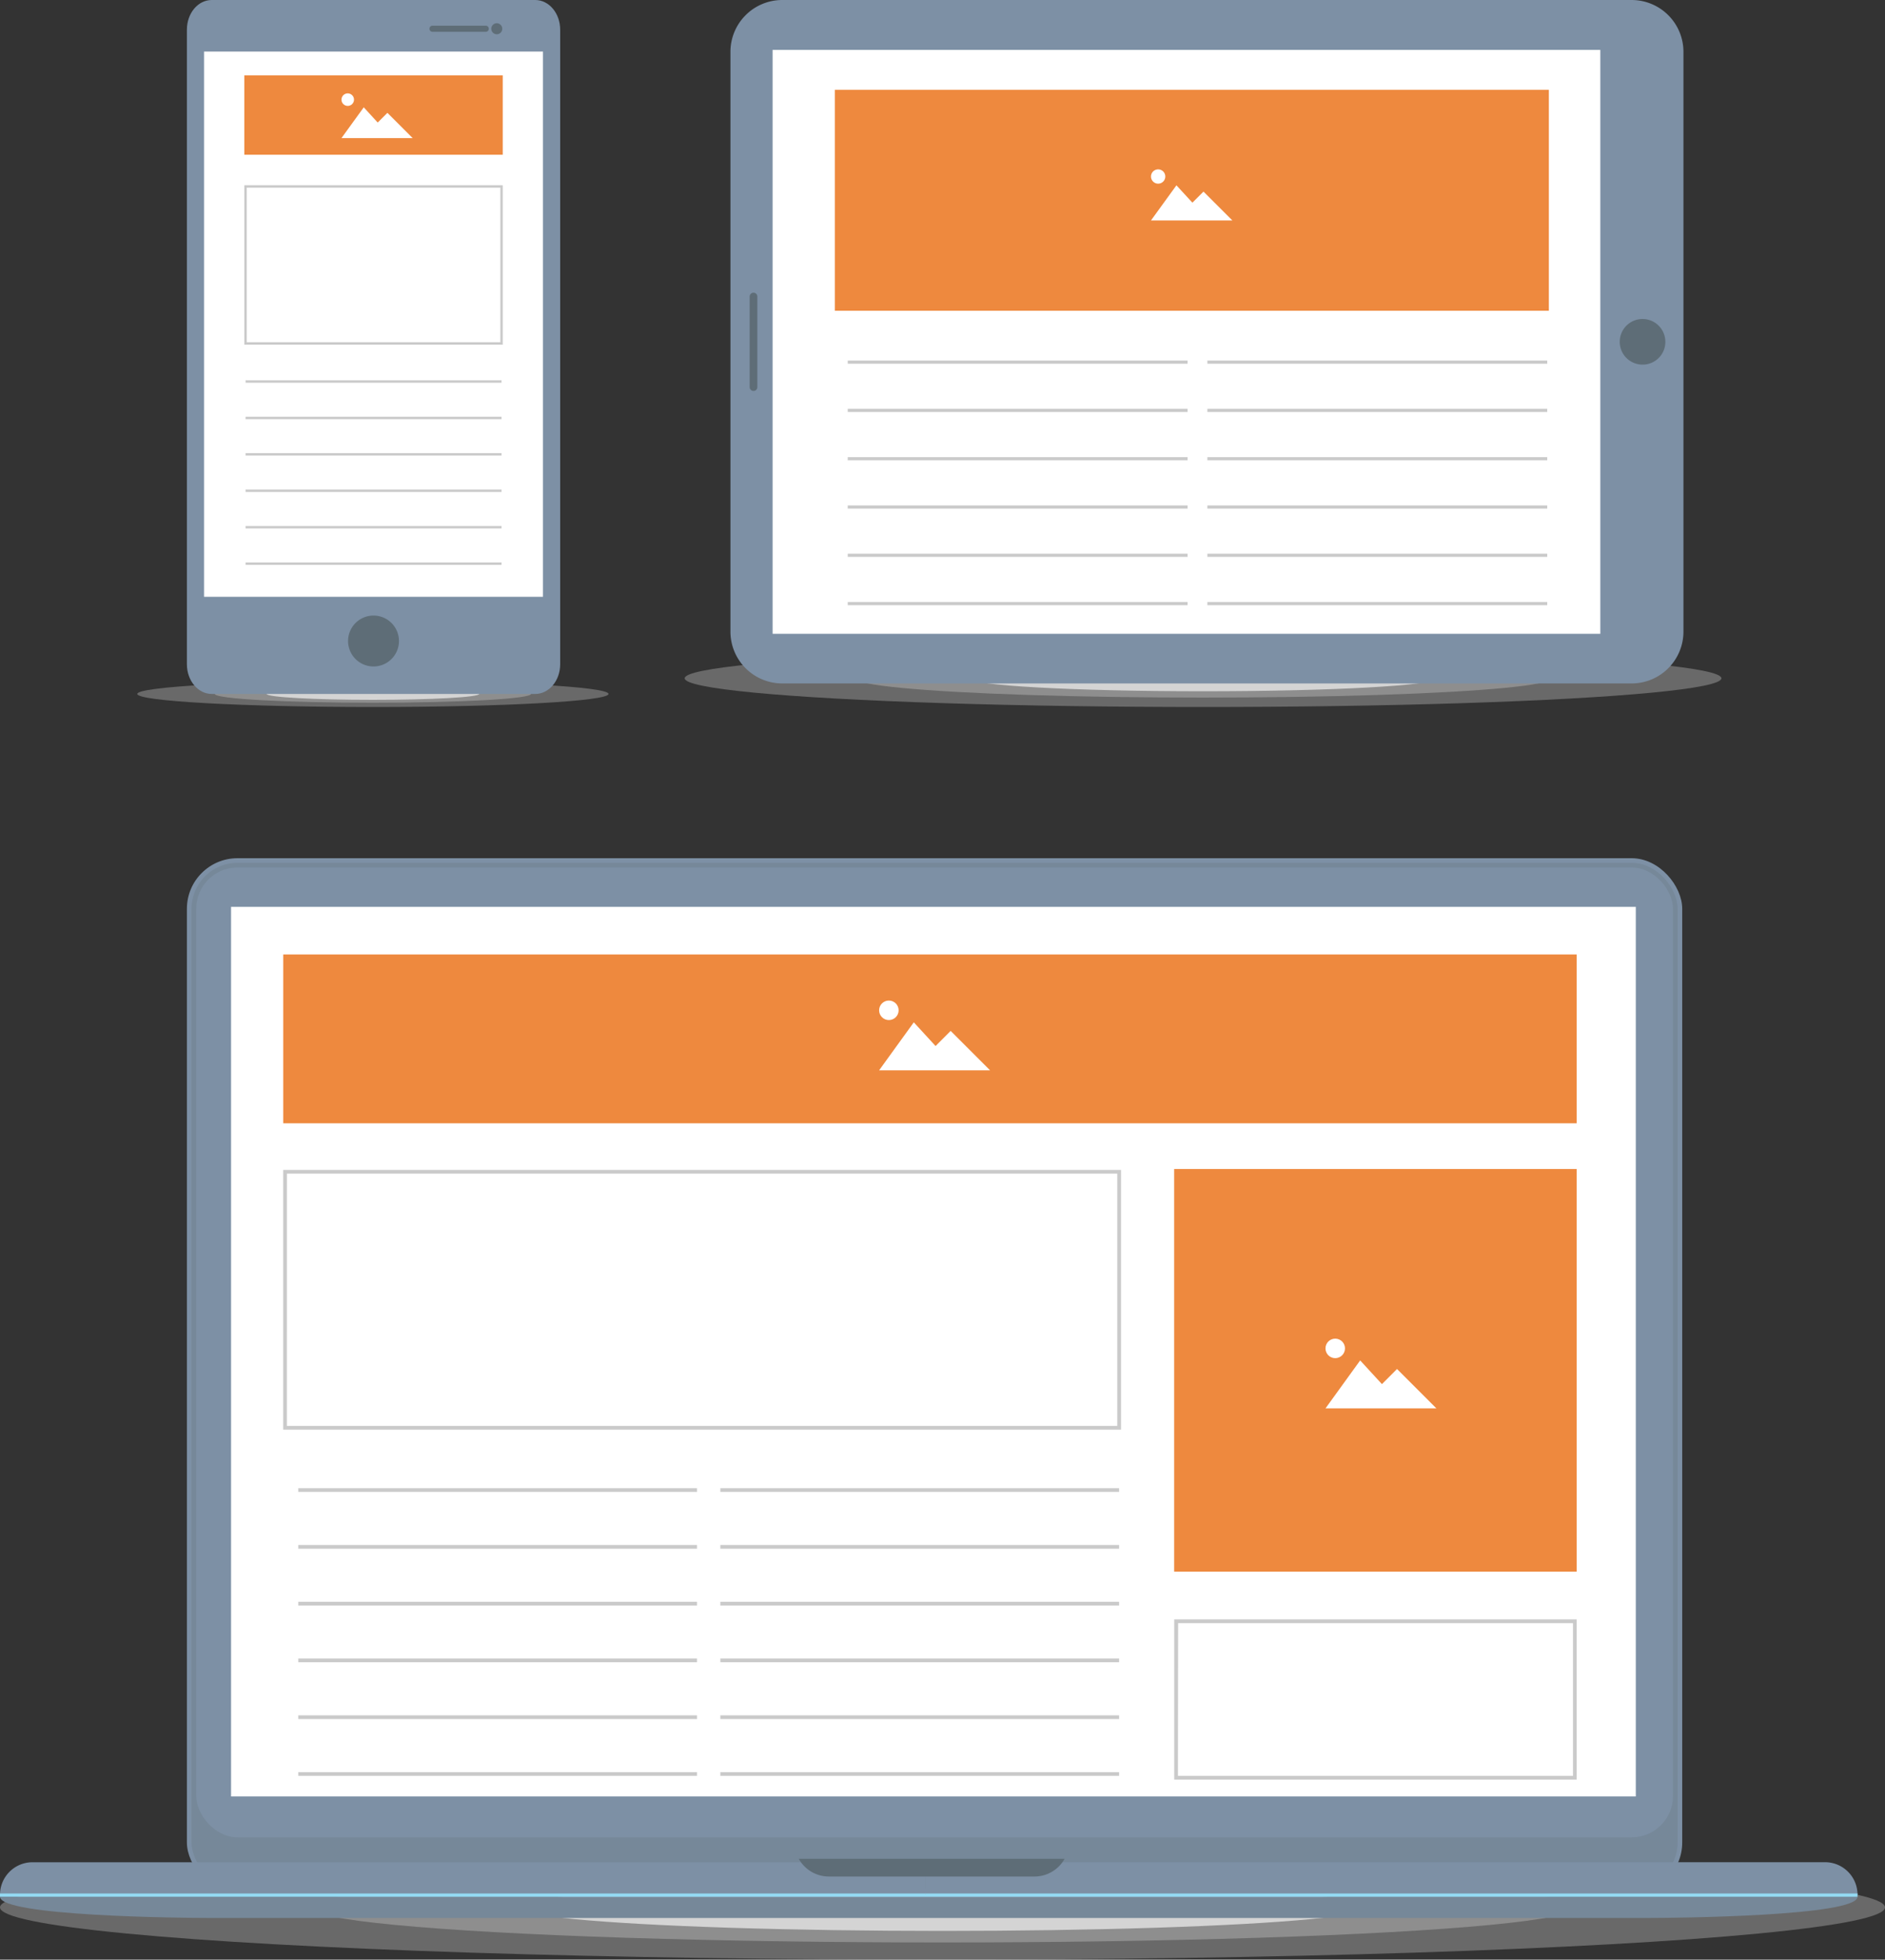 <svg xmlns="http://www.w3.org/2000/svg" viewBox="0 0 400 415.77"><rect x="0" y="0" width="400" height="415.77" fill="#333333" stroke="none"/><defs><style>.cls-1,.cls-2{fill:#e4e4e4;}.cls-1{opacity:0.31;}.cls-2{opacity:0.81;}.cls-3{fill:#7d90a5;}.cls-4{fill:#768899;}.cls-5{fill:#93d9f2;}.cls-6{fill:#5e6d77;}.cls-7{fill:#fff;}.cls-8{fill:#ee893e;}.cls-9{fill:#cacaca;}</style></defs><title>Devices</title><g id="Layer_2" data-name="Layer 2"><g id="Layer_1-2" data-name="Layer 1"><ellipse class="cls-1" cx="200" cy="404.67" rx="200" ry="11.1"></ellipse><ellipse class="cls-1" cx="200" cy="404.67" rx="134.18" ry="7.45"></ellipse><ellipse class="cls-2" cx="200" cy="404.67" rx="90.19" ry="5"></ellipse><rect class="cls-3" x="39.66" y="182.08" width="317.31" height="219.56" rx="10.73" ry="10.73"></rect><rect class="cls-4" x="40.65" y="183.06" width="315.34" height="217.59" rx="9.74" ry="9.74"></rect><rect class="cls-3" x="41.64" y="184.05" width="313.37" height="205.76" rx="8.76" ry="8.76"></rect><path class="cls-4" d="M394.17,402.42c0,4.14-38.72,4.5-44.28,4.5H44.28c-5.55,0-44.28-.36-44.28-4.5Z"></path><path class="cls-3" d="M196.34,402H0a6.9,6.9,0,0,1,6.9-6.9H196.34Z"></path><path class="cls-3" d="M196.34,395.09H387.27a6.9,6.9,0,0,1,6.9,6.9H196.34Z"></path><rect class="cls-5" y="401.73" width="196.34" height="0.7"></rect><rect class="cls-5" x="196.34" y="401.73" width="197.83" height="0.7"></rect><path class="cls-6" d="M196.22,394.37H169.5a7.31,7.31,0,0,0,6.4,3.76h43.6a7.32,7.32,0,0,0,6.41-3.76Z"></path><rect class="cls-7" x="49.03" y="192.4" width="298.09" height="188.74"></rect><rect class="cls-8" x="60.1" y="202.5" width="274.48" height="35.82"></rect><path class="cls-9" d="M237.88,303.32H60.09V248.21H237.88Zm-177-.79h176.2V249H60.89Z"></path><rect class="cls-8" x="249.16" y="248.02" width="85.42" height="85.42"></rect><path class="cls-9" d="M334.58,377.57H249.17v-34h85.41Zm-84.62-.8h83.83v-32.4H250Z"></path><rect class="cls-9" x="152.86" y="327.79" width="84.62" height="0.79"></rect><rect class="cls-9" x="152.86" y="339.84" width="84.62" height="0.79"></rect><rect class="cls-9" x="152.86" y="351.88" width="84.62" height="0.79"></rect><rect class="cls-9" x="152.86" y="363.93" width="84.62" height="0.79"></rect><rect class="cls-9" x="63.29" y="327.79" width="84.62" height="0.79"></rect><rect class="cls-9" x="152.86" y="315.74" width="84.62" height="0.79"></rect><rect class="cls-9" x="63.29" y="315.74" width="84.62" height="0.79"></rect><rect class="cls-9" x="63.29" y="339.84" width="84.62" height="0.79"></rect><rect class="cls-9" x="63.29" y="351.88" width="84.62" height="0.79"></rect><rect class="cls-9" x="63.29" y="363.93" width="84.62" height="0.79"></rect><rect class="cls-9" x="152.86" y="375.98" width="84.62" height="0.79"></rect><rect class="cls-9" x="63.29" y="375.98" width="84.62" height="0.79"></rect><polygon class="cls-7" points="296.45 290.45 293.25 293.66 288.63 288.63 281.27 298.81 288.1 298.81 297.98 298.81 304.81 298.81 296.45 290.45"></polygon><circle class="cls-7" cx="283.34" cy="286.08" r="2.07"></circle><polygon class="cls-7" points="201.73 218.72 198.53 221.93 193.91 216.9 186.55 227.08 193.38 227.08 203.26 227.08 210.09 227.08 201.73 218.72"></polygon><circle class="cls-7" cx="188.62" cy="214.35" r="2.07"></circle><ellipse class="cls-1" cx="255.29" cy="143.91" rx="110" ry="6.09"></ellipse><ellipse class="cls-1" cx="255.29" cy="143.91" rx="73.8" ry="4.09"></ellipse><ellipse class="cls-2" cx="255.29" cy="143.91" rx="49.6" ry="2.75"></ellipse><path class="cls-3" d="M346.23,0a11,11,0,0,1,11,11V134a11,11,0,0,1-11,11H166a11,11,0,0,1-11-11V11A11,11,0,0,1,166,0Z"></path><rect class="cls-7" x="163.95" y="10.59" width="175.64" height="123.88"></rect><path class="cls-6" d="M353.39,72.54a4.84,4.84,0,1,0-4.83,4.82A4.82,4.82,0,0,0,353.39,72.54Z"></path><path class="cls-6" d="M160.71,82.13a.81.81,0,0,1-.81.82h0a.82.82,0,0,1-.82-.82V62.91a.82.82,0,0,1,.82-.81h0a.81.81,0,0,1,.81.81Z"></path><rect class="cls-8" x="177.16" y="19.06" width="151.51" height="46.87"></rect><rect class="cls-9" x="256.21" y="86.74" width="72.12" height="0.67"></rect><rect class="cls-9" x="256.21" y="96.99" width="72.12" height="0.67"></rect><rect class="cls-9" x="256.21" y="107.24" width="72.12" height="0.67"></rect><rect class="cls-9" x="256.21" y="117.48" width="72.12" height="0.67"></rect><rect class="cls-9" x="179.89" y="86.74" width="72.12" height="0.67"></rect><rect class="cls-9" x="256.21" y="76.5" width="72.12" height="0.67"></rect><rect class="cls-9" x="179.89" y="76.5" width="72.12" height="0.67"></rect><rect class="cls-9" x="179.89" y="96.99" width="72.12" height="0.67"></rect><rect class="cls-9" x="179.89" y="107.24" width="72.12" height="0.67"></rect><rect class="cls-9" x="179.89" y="117.48" width="72.12" height="0.67"></rect><rect class="cls-9" x="256.21" y="127.73" width="72.12" height="0.67"></rect><rect class="cls-9" x="179.89" y="127.73" width="72.12" height="0.67"></rect><polygon class="cls-7" points="255.38 40.65 253.03 43 249.64 39.32 244.24 46.77 249.25 46.77 256.5 46.77 261.51 46.77 255.38 40.65"></polygon><circle class="cls-7" cx="245.76" cy="37.45" r="1.52"></circle><ellipse class="cls-1" cx="79.13" cy="147.23" rx="50" ry="2.77"></ellipse><ellipse class="cls-1" cx="79.13" cy="147.23" rx="33.55" ry="1.86"></ellipse><ellipse class="cls-2" cx="79.13" cy="147.23" rx="22.55" ry="1.25"></ellipse><path class="cls-3" d="M118.87,140.94c0,3.47-2.37,6.29-5.28,6.29H44.93c-2.91,0-5.27-2.82-5.27-6.29V6.3C39.66,2.82,42,0,44.93,0h68.66c2.91,0,5.28,2.82,5.28,6.3Z"></path><rect class="cls-7" x="43.3" y="10.94" width="71.92" height="115.68"></rect><path class="cls-6" d="M84.66,136a5.4,5.4,0,1,1-5.4-5.4A5.4,5.4,0,0,1,84.66,136Z"></path><path class="cls-6" d="M103.73,6.1a.65.65,0,0,1-.65.65H91.78a.65.65,0,0,1-.65-.65h0a.65.65,0,0,1,.65-.65h11.3a.65.65,0,0,1,.65.65Z"></path><path class="cls-6" d="M106.58,6.1a1.16,1.16,0,0,1-1.16,1.17h0a1.17,1.17,0,0,1-1.17-1.17h0a1.17,1.17,0,0,1,1.17-1.17h0a1.17,1.17,0,0,1,1.16,1.17Z"></path><rect class="cls-8" x="51.85" y="15.99" width="54.83" height="16.84"></rect><polygon class="cls-7" points="82.21 23.94 80.15 26 77.19 22.77 72.46 29.3 76.85 29.3 83.19 29.3 87.57 29.3 82.21 23.94"></polygon><circle class="cls-7" cx="73.79" cy="21.14" r="1.33"></circle><rect class="cls-9" x="52.11" y="88.42" width="54.32" height="0.51"></rect><rect class="cls-9" x="52.11" y="96.14" width="54.32" height="0.51"></rect><rect class="cls-9" x="52.11" y="103.87" width="54.32" height="0.51"></rect><rect class="cls-9" x="52.11" y="111.6" width="54.32" height="0.51"></rect><rect class="cls-9" x="52.11" y="80.69" width="54.32" height="0.51"></rect><rect class="cls-9" x="52.11" y="119.33" width="54.32" height="0.51"></rect><path class="cls-9" d="M106.68,73.12H51.85V39.3h54.83Zm-54.32-.51h53.81V39.81H52.36Z"></path></g></g></svg>